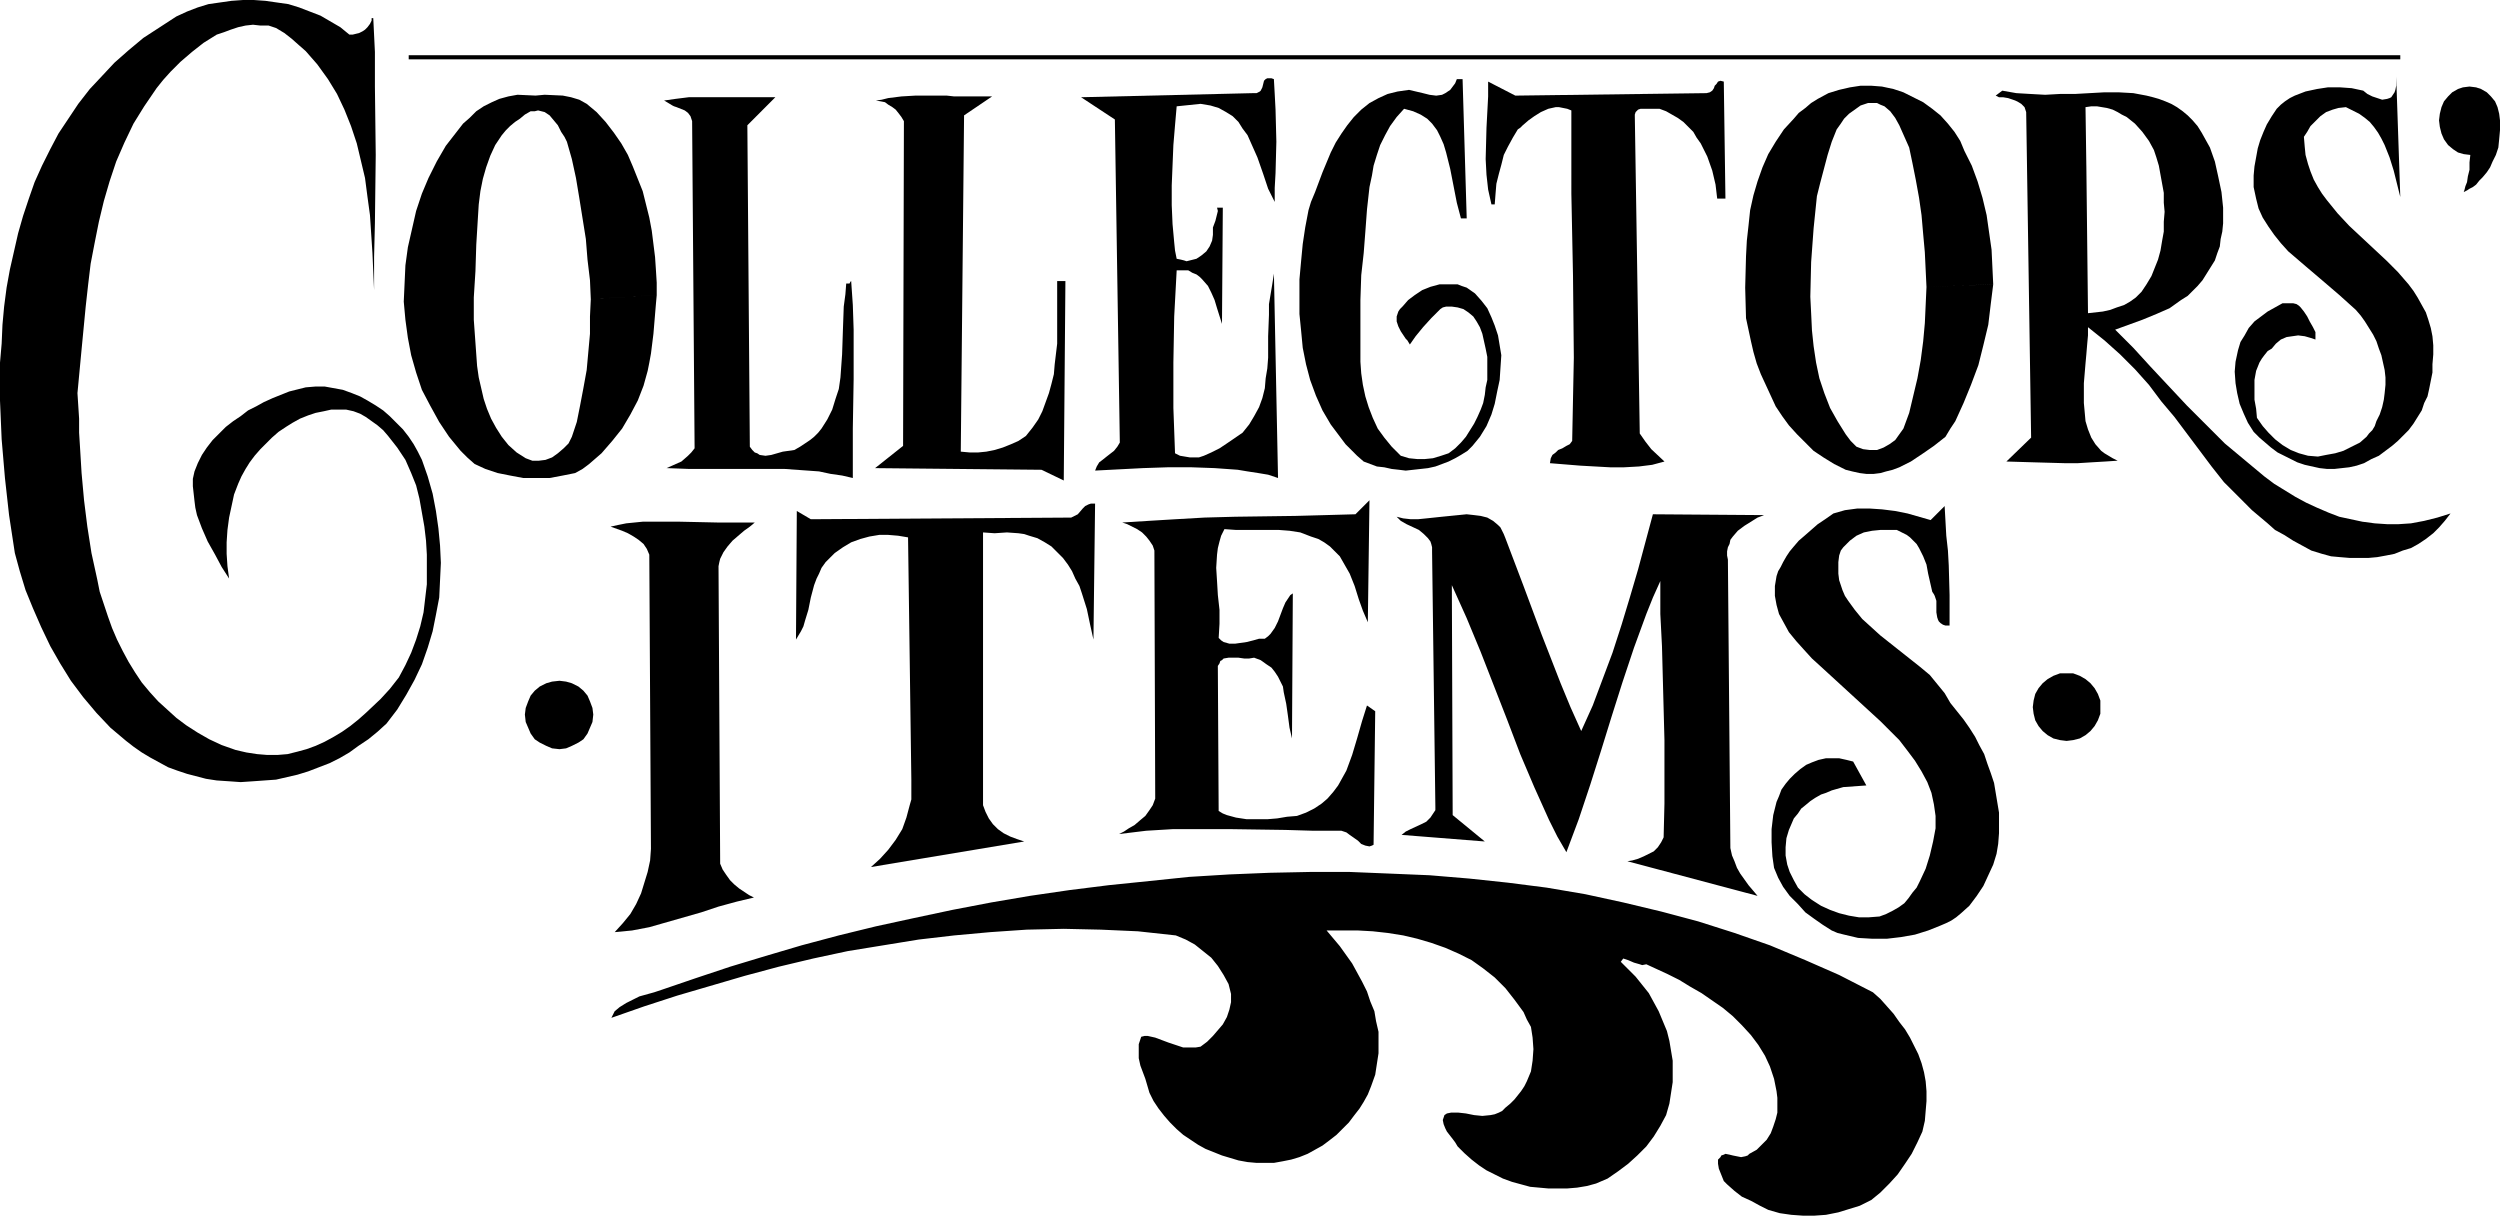 <?xml version="1.0" encoding="UTF-8" standalone="no"?>
<svg
   version="1.0"
   width="129.724mm"
   height="63.08mm"
   id="svg20"
   sodipodi:docname="Collectors' Items.wmf"
   xmlns:inkscape="http://www.inkscape.org/namespaces/inkscape"
   xmlns:sodipodi="http://sodipodi.sourceforge.net/DTD/sodipodi-0.dtd"
   xmlns="http://www.w3.org/2000/svg"
   xmlns:svg="http://www.w3.org/2000/svg">
  <sodipodi:namedview
     id="namedview20"
     pagecolor="#ffffff"
     bordercolor="#000000"
     borderopacity="0.25"
     inkscape:showpageshadow="2"
     inkscape:pageopacity="0.0"
     inkscape:pagecheckerboard="0"
     inkscape:deskcolor="#d1d1d1"
     inkscape:document-units="mm" />
  <defs
     id="defs1">
    <pattern
       id="WMFhbasepattern"
       patternUnits="userSpaceOnUse"
       width="6"
       height="6"
       x="0"
       y="0" />
  </defs>
  <path
     style="fill:#000000;fill-opacity:1;fill-rule:evenodd;stroke:none"
     d="m 409.171,32.489 0.323,28.933 1.454,-0.162 1.454,-0.162 1.454,-0.323 1.293,-0.485 1.454,-0.485 1.131,-0.647 1.131,-0.808 1.131,-1.131 0.97,-1.455 0.97,-1.616 0.646,-1.616 0.646,-1.616 0.485,-1.778 0.323,-1.94 0.323,-1.778 v -1.94 l 0.162,-1.94 -0.162,-1.778 v -1.94 l -0.323,-1.778 -0.323,-1.778 -0.323,-1.778 -0.485,-1.616 -0.485,-1.455 -0.97,-1.778 -1.293,-1.778 -1.454,-1.616 -1.616,-1.293 -0.97,-0.485 -0.808,-0.485 -0.97,-0.485 -1.131,-0.323 -0.97,-0.162 -0.97,-0.162 h -1.131 l -1.131,0.162 0.162,11.476 h -11.635 l -0.162,-10.506 -0.162,-0.485 -0.162,-0.485 -0.646,-0.647 -0.808,-0.485 -0.808,-0.323 -0.97,-0.323 -0.97,-0.162 h -0.808 l -0.646,-0.323 1.293,-0.97 2.747,0.485 2.747,0.162 2.909,0.162 2.909,-0.162 h 2.909 l 2.909,-0.162 2.909,-0.162 h 2.747 l 2.909,0.162 2.586,0.485 1.293,0.323 1.131,0.323 1.293,0.485 1.131,0.485 1.131,0.647 1.131,0.808 0.97,0.808 0.97,0.97 0.97,1.131 0.808,1.293 0.808,1.455 0.808,1.455 0.97,2.748 0.646,2.909 0.646,3.071 0.323,3.071 v 3.071 l -0.162,1.616 -0.323,1.455 -0.162,1.455 -0.485,1.293 -0.485,1.455 -0.808,1.293 -0.808,1.293 -0.808,1.293 -0.97,1.131 -0.97,0.97 -0.97,0.97 -1.293,0.808 -2.262,1.616 -2.586,1.131 -2.747,1.131 -5.333,1.94 3.555,3.556 3.394,3.718 7.11,7.597 3.717,3.718 3.717,3.718 3.878,3.233 3.878,3.233 1.939,1.455 2.101,1.293 2.101,1.293 2.101,1.131 2.101,0.97 2.262,0.97 2.101,0.808 2.262,0.485 2.262,0.485 2.424,0.323 2.424,0.162 h 2.262 l 2.424,-0.162 2.586,-0.485 2.586,-0.647 2.586,-0.808 -1.131,1.455 -1.131,1.293 -1.131,1.131 -1.454,1.131 -1.454,0.97 -1.454,0.808 -1.616,0.485 -1.616,0.647 -1.616,0.323 -1.778,0.323 -1.778,0.162 h -1.778 -1.778 l -1.939,-0.162 -1.778,-0.162 -1.778,-0.485 -2.101,-0.647 -1.778,-0.97 -1.778,-0.97 -1.778,-1.131 -1.778,-0.97 -1.454,-1.293 -3.07,-2.586 -2.747,-2.748 -2.747,-2.748 -2.424,-3.071 -2.424,-3.233 -4.848,-6.465 -2.586,-3.071 -2.424,-3.233 -2.747,-3.071 -2.909,-2.909 -3.07,-2.748 -1.616,-1.293 -1.616,-1.293 v 1.616 l -0.162,1.778 -0.162,1.94 -0.162,1.778 -0.323,3.879 v 1.94 1.94 l 0.162,1.778 0.162,1.778 0.485,1.616 0.646,1.616 0.808,1.293 1.131,1.293 0.646,0.485 1.616,0.97 0.97,0.485 -2.424,0.162 -2.747,0.162 -2.586,0.162 h -2.747 l -5.818,-0.162 -5.494,-0.162 4.848,-4.687 -0.808,-53.34 z"
     id="path1" />
  <path
     style="fill:#000000;fill-opacity:1;fill-rule:evenodd;stroke:none"
     d="m 377.82,56.249 -0.162,3.556 -0.162,3.556 -0.323,3.556 -0.485,3.718 -0.646,3.556 -0.808,3.394 -0.808,3.394 -1.131,3.071 -0.808,1.131 -0.808,1.131 -1.131,0.808 -1.131,0.647 -1.293,0.485 h -1.454 l -1.293,-0.162 -1.293,-0.485 -1.131,-1.131 -0.97,-1.293 -1.616,-2.586 -1.454,-2.586 -1.131,-2.909 -0.97,-2.909 -0.646,-3.071 -0.485,-3.233 -0.323,-3.071 -0.162,-3.394 -0.162,-3.233 0.162,-6.789 0.485,-6.627 0.646,-6.304 0.646,-2.586 1.454,-5.496 0.808,-2.586 0.97,-2.425 0.808,-1.131 0.646,-0.97 0.97,-0.97 1.131,-0.808 1.131,-0.808 1.454,-0.485 h 0.808 0.97 l 0.646,0.323 0.808,0.323 1.131,0.97 0.97,1.293 0.808,1.455 0.646,1.455 0.646,1.455 0.646,1.455 0.646,3.071 0.646,3.233 0.646,3.556 0.485,3.394 0.323,3.718 0.323,3.556 0.162,3.394 0.162,3.394 13.09,-0.485 -0.162,-3.394 -0.162,-3.394 -0.485,-3.394 -0.485,-3.394 -0.808,-3.394 -0.97,-3.233 -1.131,-3.071 -1.454,-2.909 -0.808,-1.94 -1.131,-1.778 -1.293,-1.616 -1.454,-1.616 -1.616,-1.293 -1.778,-1.293 -1.939,-0.97 -1.939,-0.97 -1.939,-0.647 -2.262,-0.485 -2.101,-0.162 h -2.101 l -2.101,0.323 -2.101,0.485 -2.101,0.647 -2.101,1.131 -1.293,0.808 -1.131,0.97 -1.293,0.97 -0.97,1.131 -1.939,2.101 -1.616,2.425 -1.454,2.425 -1.131,2.586 -0.97,2.748 -0.808,2.748 -0.646,2.909 -0.323,3.071 -0.323,2.909 -0.162,3.071 -0.162,6.142 0.162,5.981 0.97,4.526 0.485,2.101 0.646,2.263 0.808,2.101 0.97,2.101 0.97,2.101 0.97,2.101 1.293,1.94 1.293,1.778 1.616,1.778 1.616,1.616 1.616,1.616 1.939,1.293 2.101,1.293 2.262,1.131 1.293,0.323 1.454,0.323 1.293,0.162 h 1.454 l 1.293,-0.162 1.131,-0.323 1.293,-0.323 1.293,-0.485 2.262,-1.131 2.424,-1.616 2.101,-1.455 2.262,-1.778 0.97,-1.616 0.97,-1.455 1.616,-3.556 1.454,-3.556 1.454,-3.879 0.97,-3.879 0.97,-4.041 0.485,-4.041 0.485,-3.879 z"
     id="path2" />
  <path
     style="fill:#000000;fill-opacity:1;fill-rule:evenodd;stroke:none"
     d="m 115.867,58.674 -0.162,3.394 v 3.394 l -0.323,3.556 -0.323,3.556 -0.646,3.556 -0.646,3.394 -0.646,3.233 -0.97,2.909 -0.646,1.293 -0.97,0.97 -1.131,0.97 -1.131,0.808 -1.293,0.485 -1.293,0.162 h -1.293 l -1.293,-0.485 -1.778,-1.131 -1.616,-1.455 -1.293,-1.616 -1.131,-1.778 -0.97,-1.778 -0.808,-1.94 -0.646,-1.94 -0.485,-2.101 -0.485,-2.101 -0.323,-2.263 -0.323,-4.526 -0.323,-4.526 v -4.364 l 0.162,-2.586 0.162,-2.586 0.162,-5.172 0.323,-5.334 0.162,-2.586 0.323,-2.586 0.485,-2.425 0.646,-2.263 0.808,-2.263 0.97,-2.101 1.293,-1.94 0.808,-0.97 0.808,-0.808 0.97,-0.808 0.97,-0.647 0.97,-0.808 1.131,-0.647 h 0.808 l 0.646,-0.162 0.646,0.162 0.646,0.162 0.485,0.323 0.485,0.323 0.808,0.97 0.808,0.97 0.646,1.293 0.646,0.97 0.485,0.97 0.97,3.394 0.808,3.718 0.646,3.879 0.646,4.041 0.646,4.041 0.323,4.041 0.485,4.041 0.162,3.718 12.928,-0.808 v -2.425 l -0.162,-2.586 -0.162,-2.425 -0.323,-2.586 -0.323,-2.586 -0.485,-2.586 -0.646,-2.586 -0.646,-2.586 -0.97,-2.425 -0.97,-2.425 -0.97,-2.263 -1.293,-2.263 -1.454,-2.101 -1.616,-2.101 -1.778,-1.94 -1.939,-1.616 -1.454,-0.808 -1.616,-0.485 -1.616,-0.323 -3.555,-0.162 -1.778,0.162 -3.555,-0.162 -1.778,0.323 -1.778,0.485 -1.454,0.647 -1.616,0.808 -1.454,0.97 -1.293,1.293 -1.293,1.131 -1.131,1.455 -1.131,1.455 -1.131,1.455 -1.778,3.071 -1.616,3.233 -1.293,3.071 -1.131,3.394 -0.808,3.556 -0.808,3.556 -0.485,3.556 -0.162,3.556 -0.162,3.556 0.323,3.556 0.485,3.556 0.646,3.394 0.97,3.394 1.131,3.394 1.616,3.071 1.778,3.233 1.939,2.909 2.262,2.748 1.293,1.293 1.454,1.293 2.101,0.97 2.424,0.808 2.424,0.485 2.586,0.485 h 2.586 2.586 l 2.586,-0.485 2.424,-0.485 1.454,-0.808 1.293,-0.97 2.424,-2.101 2.101,-2.425 1.939,-2.425 1.616,-2.748 1.454,-2.748 1.131,-2.909 0.808,-2.909 0.323,-1.616 0.323,-1.778 0.485,-3.879 0.323,-3.879 0.162,-1.94 0.162,-1.778 z"
     id="path3" />
  <path
     style="fill:#000000;fill-opacity:1;fill-rule:evenodd;stroke:none"
     d="m 68.518,6.789 h 0.646 l 0.646,-0.162 0.646,-0.162 0.646,-0.323 0.485,-0.323 0.485,-0.485 0.485,-0.647 0.323,-0.647 V 3.556 h 0.323 l 0.323,6.627 v 6.789 l 0.162,13.416 -0.162,13.416 -0.162,6.627 v 6.465 l -0.323,-7.274 -0.485,-7.435 -0.485,-3.556 -0.485,-3.718 L 70.781,31.519 69.973,28.125 68.842,24.73 67.549,21.498 66.094,18.426 64.317,15.517 62.216,12.608 61.085,11.314 59.954,10.021 58.661,8.89 57.206,7.597 55.752,6.465 54.136,5.496 52.682,5.011 h -1.616 l -1.454,-0.162 -1.454,0.162 -1.454,0.323 -1.454,0.485 -1.293,0.485 -1.454,0.485 -1.293,0.808 -1.293,0.808 -2.262,1.778 -2.262,1.94 -1.939,1.94 -1.454,1.616 -1.293,1.616 -2.424,3.556 -2.101,3.394 -1.778,3.718 -1.616,3.718 -1.293,3.879 -1.131,3.879 -0.97,4.041 -0.808,4.041 -0.808,4.203 -0.485,4.041 -0.485,4.364 -0.808,8.405 -0.808,8.567 0.323,5.011 v 2.748 l 0.162,2.586 0.323,5.334 0.485,5.334 0.646,5.172 0.808,5.172 1.131,5.172 0.485,2.425 0.808,2.425 0.808,2.425 0.808,2.263 0.97,2.263 1.131,2.263 1.131,2.101 1.293,2.101 1.293,1.94 1.616,1.94 1.616,1.778 1.778,1.616 1.778,1.616 1.939,1.455 2.262,1.455 2.262,1.293 2.424,1.131 2.747,0.97 2.101,0.485 2.101,0.323 1.939,0.162 h 2.101 l 1.939,-0.162 1.939,-0.485 1.778,-0.485 1.778,-0.647 1.778,-0.808 1.778,-0.97 1.616,-0.97 1.616,-1.131 1.616,-1.293 1.454,-1.293 2.909,-2.748 1.778,-1.94 1.778,-2.263 1.293,-2.425 1.131,-2.425 0.97,-2.586 0.808,-2.586 0.646,-2.748 0.323,-2.748 0.323,-2.748 v -2.909 -2.909 l -0.162,-2.748 -0.323,-2.748 -0.485,-2.748 -0.485,-2.748 -0.646,-2.586 -0.97,-2.425 -1.131,-2.586 -1.616,-2.425 -1.778,-2.263 -0.97,-1.131 -1.131,-0.97 -1.131,-0.808 -1.131,-0.808 -1.131,-0.647 -1.293,-0.485 -1.454,-0.323 h -1.293 -1.616 l -1.454,0.323 -1.616,0.323 -1.454,0.485 -1.616,0.647 -1.454,0.808 -1.293,0.808 -1.454,0.97 -1.293,1.131 -1.131,1.131 -1.131,1.131 -1.131,1.293 -0.97,1.293 -0.808,1.293 -0.808,1.455 -0.646,1.455 -0.808,2.101 -0.485,2.263 -0.485,2.263 -0.323,2.425 -0.162,2.425 v 2.263 l 0.162,2.425 0.323,2.425 -1.454,-2.263 -1.293,-2.425 -1.454,-2.586 -1.131,-2.586 -0.97,-2.586 -0.323,-1.455 -0.162,-1.293 -0.162,-1.455 -0.162,-1.455 v -1.455 l 0.323,-1.455 0.646,-1.616 0.808,-1.616 0.97,-1.455 1.131,-1.455 1.293,-1.293 1.293,-1.293 1.454,-1.131 1.454,-0.97 1.454,-1.131 1.616,-0.808 1.454,-0.808 1.778,-0.808 3.232,-1.293 3.232,-0.808 1.939,-0.162 h 1.778 l 1.778,0.323 1.778,0.323 1.778,0.647 1.616,0.647 1.454,0.808 1.616,0.97 1.454,0.97 1.293,1.131 1.293,1.293 1.293,1.293 1.131,1.455 0.97,1.455 0.808,1.455 0.808,1.616 1.131,3.233 0.97,3.394 0.646,3.394 0.485,3.394 0.323,3.394 0.162,3.394 -0.162,3.394 -0.162,3.394 -0.646,3.394 -0.646,3.233 -0.97,3.233 -1.131,3.233 -1.454,3.071 -1.616,2.909 -1.778,2.909 -2.101,2.748 -1.778,1.616 -1.778,1.455 -1.939,1.293 -1.778,1.293 -1.939,1.131 -1.939,0.97 -2.101,0.808 -2.101,0.808 -2.101,0.647 -2.101,0.485 -2.101,0.485 -2.262,0.162 -2.262,0.162 -2.424,0.162 -2.262,-0.162 -2.424,-0.162 -2.101,-0.323 -3.717,-0.97 -1.939,-0.647 -1.778,-0.647 -1.778,-0.97 -1.778,-0.97 -1.616,-0.97 -1.616,-1.131 -1.454,-1.131 -3.07,-2.586 -2.747,-2.909 -2.586,-3.071 -2.424,-3.233 -2.101,-3.394 -1.939,-3.394 -1.778,-3.718 L 6.464,119.287 5.01,115.731 3.878,112.014 2.909,108.458 1.778,101.022 0.97,93.749 0.323,86.152 0,78.555 v -3.718 -3.718 l 0.323,-3.718 0.162,-3.718 0.323,-3.556 0.485,-3.718 0.646,-3.556 0.808,-3.556 0.808,-3.556 0.97,-3.394 1.131,-3.394 1.131,-3.233 1.454,-3.233 1.616,-3.233 1.616,-3.071 1.939,-2.909 1.939,-2.909 2.262,-2.909 2.424,-2.586 2.424,-2.586 L 25.21,9.86 28.118,7.435 31.35,5.334 34.582,3.233 36.683,2.263 38.784,1.455 40.885,0.808 43.147,0.485 45.41,0.162 47.672,0 h 2.101 l 2.262,0.162 2.262,0.323 2.262,0.323 2.101,0.647 2.101,0.808 2.101,0.808 1.939,1.131 1.939,1.131 z"
     id="path4" />
  <path
     style="fill:#000000;fill-opacity:1;fill-rule:evenodd;stroke:none"
     d="m 470.74,38.631 -0.646,-2.586 -0.646,-2.586 -0.808,-2.586 -0.97,-2.425 -0.646,-1.293 -0.646,-1.131 -0.808,-1.131 -0.808,-0.97 -0.97,-0.808 -1.131,-0.808 -1.293,-0.647 -1.293,-0.647 -1.454,0.162 -1.131,0.323 -1.293,0.485 -1.131,0.808 -0.97,0.97 -0.97,0.97 -0.646,1.131 -0.646,0.97 0.162,1.94 0.162,1.616 0.485,1.778 0.485,1.455 0.646,1.616 0.808,1.455 0.808,1.293 0.97,1.293 2.101,2.586 2.262,2.425 4.848,4.526 2.424,2.263 2.262,2.263 2.101,2.425 0.97,1.293 0.808,1.293 0.808,1.455 0.808,1.455 0.485,1.455 0.485,1.616 0.323,1.616 0.162,1.778 v 1.778 l -0.162,1.94 v 1.616 l -0.323,1.616 -0.323,1.616 -0.323,1.455 -0.646,1.293 -0.485,1.455 -0.808,1.293 -0.808,1.293 -0.97,1.293 -0.97,0.97 -1.131,1.131 -1.131,0.97 -1.293,0.97 -1.293,0.97 -1.454,0.647 -1.454,0.808 -1.454,0.485 -1.454,0.323 -1.454,0.162 -1.454,0.162 h -1.454 l -1.454,-0.162 -1.454,-0.323 -1.454,-0.323 -1.454,-0.485 -1.293,-0.647 -1.293,-0.647 -1.293,-0.647 -1.293,-0.97 -1.131,-0.97 -1.131,-0.97 -1.131,-1.131 -1.131,-1.778 -0.808,-1.778 -0.808,-1.94 -0.485,-2.101 -0.323,-1.94 -0.162,-2.263 0.162,-1.94 0.485,-2.263 0.485,-1.616 0.808,-1.293 0.808,-1.455 1.131,-1.293 1.293,-0.97 1.293,-0.97 1.454,-0.808 1.454,-0.808 h 0.808 0.646 0.646 l 0.646,0.162 0.485,0.323 0.323,0.323 0.646,0.808 0.646,0.97 0.485,0.97 0.646,1.131 0.485,0.97 v 1.455 l -0.97,-0.323 -1.131,-0.323 -1.293,-0.162 -1.131,0.162 -1.131,0.162 -1.131,0.485 -0.97,0.808 -0.808,0.97 -0.808,0.485 -0.646,0.808 -0.485,0.647 -0.485,0.808 -0.323,0.808 -0.323,0.808 -0.323,1.778 v 1.94 1.94 l 0.323,1.778 0.162,1.778 1.131,1.616 1.131,1.293 1.293,1.293 1.454,1.131 1.616,0.97 1.616,0.647 1.778,0.485 1.939,0.162 1.616,-0.323 1.778,-0.323 1.616,-0.485 1.616,-0.808 1.616,-0.808 1.293,-1.131 0.485,-0.647 0.646,-0.647 0.485,-0.808 0.323,-0.97 0.646,-1.293 0.485,-1.455 0.323,-1.455 0.162,-1.293 0.162,-1.616 v -1.455 l -0.162,-1.455 -0.323,-1.455 -0.323,-1.455 -0.485,-1.293 -0.485,-1.455 -0.646,-1.293 -0.808,-1.293 -0.808,-1.293 -0.808,-1.131 -0.97,-1.131 -1.616,-1.455 -1.616,-1.455 -3.394,-2.909 -3.232,-2.748 -3.394,-2.909 -1.454,-1.616 -1.293,-1.616 -1.131,-1.616 -1.131,-1.778 -0.808,-1.778 -0.485,-1.94 -0.485,-2.263 v -2.263 l 0.162,-1.778 0.323,-1.778 0.323,-1.778 0.485,-1.616 0.646,-1.616 0.646,-1.455 0.97,-1.616 0.97,-1.455 0.808,-0.808 0.808,-0.647 0.97,-0.647 0.97,-0.485 2.101,-0.808 2.262,-0.485 2.101,-0.323 h 2.424 l 2.262,0.162 2.262,0.485 0.808,0.647 0.97,0.485 0.97,0.323 0.97,0.323 0.97,-0.162 0.485,-0.162 0.323,-0.162 0.323,-0.485 0.323,-0.485 0.162,-0.485 0.162,-0.808 v -1.778 z"
     id="path5" />
  <path
     style="fill:#000000;fill-opacity:1;fill-rule:evenodd;stroke:none"
     d="m 287.648,42.833 h -1.131 l -0.808,-3.071 -1.293,-6.627 -0.808,-3.233 -0.485,-1.616 -0.646,-1.455 -0.646,-1.293 -0.97,-1.293 -0.97,-0.97 -1.293,-0.808 -1.454,-0.647 -1.778,-0.485 -1.454,1.616 -1.293,1.778 -0.97,1.778 -0.97,1.94 -0.646,1.94 -0.646,2.101 -0.323,1.94 -0.485,2.263 -0.485,4.364 -0.323,4.364 -0.323,4.203 -0.485,4.364 -0.162,4.849 v 4.849 4.849 2.425 l 0.162,2.263 0.323,2.263 0.485,2.263 0.646,2.101 0.808,2.101 0.97,2.101 1.293,1.778 1.454,1.778 1.778,1.778 1.616,0.485 1.616,0.162 h 1.454 l 1.616,-0.162 1.616,-0.485 1.454,-0.485 1.293,-0.97 1.131,-1.131 0.97,-1.131 0.808,-1.293 0.808,-1.293 0.646,-1.293 0.646,-1.455 0.485,-1.293 0.323,-1.616 0.162,-1.455 0.323,-1.455 v -1.616 -1.455 -1.455 l -0.323,-1.616 -0.323,-1.455 -0.323,-1.455 -0.485,-1.293 -0.646,-1.131 -0.646,-0.97 -0.97,-0.808 -0.97,-0.647 -1.131,-0.323 -1.131,-0.162 h -1.131 l -0.646,0.162 -0.485,0.323 -1.778,1.778 -1.616,1.778 -1.454,1.778 -1.131,1.616 -0.485,-0.808 -0.323,-0.323 -0.323,-0.485 -0.646,-0.97 -0.485,-0.97 -0.323,-0.97 v -0.97 l 0.162,-0.485 0.162,-0.485 0.323,-0.485 0.485,-0.485 1.131,-1.293 1.293,-0.97 1.454,-0.97 1.616,-0.647 1.778,-0.485 h 1.616 1.939 l 0.808,0.323 0.97,0.323 1.616,1.131 1.293,1.455 1.131,1.455 0.808,1.778 0.646,1.616 0.646,1.94 0.323,1.94 0.323,1.94 -0.162,2.425 -0.162,2.425 -0.485,2.263 -0.485,2.425 -0.646,2.101 -0.97,2.263 -1.293,2.101 -1.454,1.778 -0.97,0.97 -1.293,0.808 -1.131,0.647 -1.293,0.647 -1.293,0.485 -1.293,0.485 -1.454,0.323 -1.454,0.162 -1.454,0.162 -1.454,0.162 -1.293,-0.162 -1.454,-0.162 -1.454,-0.323 -1.454,-0.162 -1.293,-0.485 -1.293,-0.485 -1.293,-1.131 -1.131,-1.131 -1.131,-1.131 -0.97,-1.293 -1.939,-2.586 -1.616,-2.748 -1.293,-2.909 -1.131,-3.071 -0.808,-3.071 -0.646,-3.233 -0.323,-3.394 -0.323,-3.233 v -3.556 -3.233 l 0.323,-3.556 0.323,-3.394 0.485,-3.233 0.646,-3.394 0.485,-1.616 0.808,-1.94 1.454,-3.879 1.616,-3.879 0.97,-1.94 1.131,-1.778 1.131,-1.616 1.293,-1.616 1.454,-1.455 1.616,-1.293 1.778,-0.97 1.778,-0.808 1.939,-0.485 1.131,-0.162 1.131,-0.162 2.747,0.647 1.293,0.323 1.293,0.162 1.131,-0.162 0.646,-0.323 0.485,-0.323 0.485,-0.323 0.485,-0.647 0.485,-0.647 0.323,-0.808 h 1.131 z"
     id="path6" />
  <path
     style="fill:#000000;fill-opacity:1;fill-rule:evenodd;stroke:none"
     d="m 338.39,38.954 h -1.616 l -0.323,-2.748 -0.646,-2.748 -0.97,-2.748 -0.646,-1.293 -0.646,-1.293 -0.808,-1.131 -0.646,-1.131 -0.97,-0.97 -0.97,-0.97 -1.131,-0.808 -1.131,-0.647 -1.131,-0.647 -1.293,-0.485 h -0.808 -0.646 -1.454 -0.808 l -0.485,0.162 -0.323,0.323 -0.162,0.162 -0.162,0.485 v 0.323 l 0.97,62.23 1.131,1.616 1.131,1.455 2.586,2.425 -2.424,0.647 -2.586,0.323 -2.909,0.162 h -2.747 l -2.909,-0.162 -2.909,-0.162 -5.979,-0.485 0.162,-0.97 0.323,-0.647 0.646,-0.485 0.485,-0.485 0.808,-0.323 0.808,-0.485 0.646,-0.323 0.485,-0.647 0.162,-8.243 0.162,-8.082 -0.162,-16.002 -0.162,-8.082 -0.162,-8.082 V 29.903 21.659 l -0.808,-0.323 -0.808,-0.162 -0.808,-0.162 h -0.646 l -1.454,0.323 -1.454,0.647 -1.293,0.808 -1.131,0.808 -1.131,0.97 -0.485,0.485 -0.485,0.323 -0.97,1.616 -0.97,1.778 -0.808,1.616 -0.485,1.94 -0.485,1.778 -0.485,1.94 -0.162,1.94 -0.162,2.101 h -0.646 l -0.646,-2.909 -0.323,-2.909 -0.162,-3.071 0.162,-6.142 0.162,-3.071 0.162,-3.071 v -2.909 l 5.333,2.748 37.491,-0.485 0.646,-0.162 0.485,-0.323 0.323,-0.485 0.162,-0.485 0.323,-0.323 0.323,-0.485 0.485,-0.162 0.646,0.162 z"
     id="path7" />
  <path
     style="fill:#000000;fill-opacity:1;fill-rule:evenodd;stroke:none"
     d="m 249.833,15.517 0.162,2.909 0.162,3.071 0.162,6.304 -0.162,6.142 -0.162,2.909 v 2.748 l -0.646,-1.293 -0.646,-1.293 -0.97,-2.909 -1.131,-3.233 -1.293,-2.909 -0.646,-1.455 -0.97,-1.293 -0.808,-1.293 -1.131,-1.131 -1.293,-0.808 -1.454,-0.808 -1.616,-0.485 -1.939,-0.323 -4.686,0.485 -0.323,3.718 -0.323,3.879 -0.323,7.92 v 3.879 l 0.162,3.718 0.323,3.556 0.162,1.616 0.323,1.616 0.808,0.162 0.646,0.162 0.485,0.162 0.646,-0.162 1.293,-0.323 0.97,-0.647 0.97,-0.808 0.646,-0.97 0.485,-1.131 0.162,-1.131 v -0.647 -0.808 l 0.485,-1.293 0.323,-1.293 0.162,-0.647 -0.162,-0.647 h 1.131 l -0.162,22.791 -0.97,-3.071 -0.485,-1.616 -0.646,-1.455 -0.646,-1.293 -1.131,-1.293 -0.485,-0.485 -0.646,-0.485 -0.808,-0.323 -0.808,-0.485 h -2.262 l -0.485,9.052 -0.162,9.052 v 8.89 l 0.323,8.89 0.97,0.485 0.97,0.162 0.97,0.162 h 0.97 0.808 l 0.97,-0.323 1.454,-0.647 1.616,-0.808 1.454,-0.97 3.07,-2.101 1.293,-1.616 0.97,-1.616 0.97,-1.778 0.646,-1.778 0.485,-1.94 0.162,-1.94 0.323,-1.94 0.162,-2.101 v -4.203 l 0.162,-4.203 v -2.101 l 0.323,-1.94 0.323,-1.94 0.323,-2.101 0.808,40.086 -1.939,-0.647 -1.939,-0.323 -2.101,-0.323 -1.939,-0.323 -4.525,-0.323 -4.525,-0.162 h -4.686 l -4.848,0.162 -9.373,0.485 0.323,-0.808 0.485,-0.808 0.646,-0.485 0.808,-0.647 1.454,-1.131 0.646,-0.808 0.485,-0.808 -0.97,-63.361 -6.626,-4.364 33.936,-0.808 h 0.485 l 0.323,-0.162 0.323,-0.162 0.162,-0.162 0.323,-0.647 0.162,-0.647 0.162,-0.647 0.323,-0.323 0.323,-0.162 h 0.323 0.485 z"
     id="path8" />
  <path
     style="fill:#000000;fill-opacity:1;fill-rule:evenodd;stroke:none"
     d="m 189.072,22.629 -0.646,65.947 1.778,0.162 h 1.616 l 1.616,-0.162 1.616,-0.323 1.616,-0.485 1.616,-0.647 1.454,-0.647 1.454,-0.97 1.293,-1.616 1.131,-1.616 0.808,-1.616 0.646,-1.778 0.646,-1.778 0.485,-1.778 0.485,-1.94 0.162,-1.94 0.485,-4.041 v -4.041 -8.243 h 1.616 l -0.323,39.116 -4.363,-2.101 -32.643,-0.323 5.494,-4.364 0.162,-63.684 -0.485,-0.808 -0.485,-0.647 -0.646,-0.808 -0.646,-0.485 -0.808,-0.485 -0.646,-0.485 -0.808,-0.162 -0.97,-0.162 1.131,-0.162 1.293,-0.323 2.586,-0.323 2.747,-0.162 h 3.07 3.07 l 1.454,0.162 h 1.616 2.909 2.909 z"
     id="path9" />
  <path
     style="fill:#000000;fill-opacity:1;fill-rule:evenodd;stroke:none"
     d="m 146.571,24.569 0.485,63.038 0.485,0.647 0.485,0.485 0.485,0.162 0.485,0.323 1.131,0.162 1.131,-0.162 1.131,-0.323 1.131,-0.323 1.131,-0.162 1.131,-0.162 1.131,-0.647 0.97,-0.647 0.97,-0.647 0.808,-0.647 0.808,-0.808 0.646,-0.808 1.131,-1.778 0.97,-1.94 0.646,-2.101 0.646,-1.94 0.323,-2.263 0.162,-2.263 0.162,-2.263 0.162,-4.849 0.162,-4.526 0.323,-2.425 0.162,-2.101 h 0.323 0.323 l 0.162,-0.323 0.162,-0.162 0.323,4.687 0.162,4.849 v 9.698 l -0.162,9.698 v 9.698 l -2.101,-0.485 -2.262,-0.323 -2.262,-0.485 -2.262,-0.162 -4.525,-0.323 h -4.848 -4.848 -4.525 -4.525 l -4.363,-0.162 1.454,-0.647 1.454,-0.647 1.293,-1.131 0.646,-0.647 0.646,-0.808 -0.485,-64.169 -0.323,-0.97 -0.485,-0.647 -0.646,-0.485 -0.808,-0.323 -0.808,-0.323 -0.485,-0.162 -0.323,-0.162 -0.808,-0.485 -0.808,-0.485 1.131,-0.162 1.131,-0.162 2.586,-0.323 h 2.586 2.909 5.818 5.656 z"
     id="path10" />
  <path
     style="fill:#000000;fill-opacity:1;fill-rule:evenodd;stroke:none"
     d="m 268.256,122.035 -0.97,-2.263 -0.808,-2.263 -0.808,-2.586 -0.97,-2.425 -1.293,-2.263 -0.646,-1.131 -0.97,-0.97 -0.97,-0.97 -1.131,-0.808 -1.131,-0.647 -1.454,-0.485 -2.101,-0.808 -2.101,-0.323 -2.101,-0.162 h -1.939 -2.101 -2.101 -2.262 l -2.262,-0.162 -0.646,1.293 -0.323,1.131 -0.323,1.293 -0.162,1.293 -0.162,2.586 0.162,2.586 0.162,2.748 0.323,2.909 v 2.748 l -0.162,2.748 0.485,0.485 0.485,0.323 1.131,0.323 h 1.131 l 1.131,-0.162 1.131,-0.162 1.293,-0.323 1.131,-0.323 h 1.131 l 0.646,-0.485 0.485,-0.485 0.808,-1.131 0.646,-1.293 0.485,-1.293 0.485,-1.293 0.485,-1.131 0.646,-0.97 0.323,-0.485 0.485,-0.323 -0.162,28.448 -0.485,-2.101 -0.323,-2.425 -0.323,-2.263 -0.485,-2.263 -0.162,-1.131 -0.485,-0.97 -0.485,-0.97 -0.646,-0.97 -0.646,-0.808 -0.97,-0.647 -1.131,-0.808 -1.293,-0.485 -0.97,0.162 h -0.97 l -1.131,-0.162 h -0.97 -0.97 l -0.97,0.162 -0.323,0.323 -0.323,0.162 -0.162,0.485 -0.323,0.485 0.162,28.448 0.808,0.485 0.808,0.323 1.778,0.485 2.101,0.323 h 1.939 2.101 l 1.939,-0.162 1.939,-0.323 1.939,-0.162 1.778,-0.647 1.616,-0.808 1.454,-0.97 1.131,-0.97 1.131,-1.293 0.97,-1.293 0.808,-1.455 0.808,-1.455 1.131,-3.071 0.97,-3.233 0.97,-3.394 0.97,-3.071 1.616,1.131 -0.323,26.185 -0.323,0.162 -0.485,0.162 -0.808,-0.162 -0.808,-0.323 -0.646,-0.647 -1.616,-1.131 -0.646,-0.485 -0.97,-0.323 h -5.494 l -5.494,-0.162 -11.15,-0.162 h -5.494 -5.333 l -5.333,0.323 -5.333,0.647 0.97,-0.485 0.97,-0.647 1.131,-0.647 1.131,-0.97 0.97,-0.808 0.808,-1.131 0.646,-0.97 0.485,-1.293 -0.162,-48.652 -0.323,-0.97 -0.646,-0.97 -0.646,-0.808 -0.808,-0.808 -0.97,-0.647 -0.97,-0.485 -0.97,-0.485 -0.97,-0.323 2.586,-0.162 2.586,-0.162 5.333,-0.323 5.656,-0.323 5.979,-0.162 11.797,-0.162 5.979,-0.162 5.818,-0.162 2.747,-2.748 z"
     id="path11" />
  <path
     style="fill:#000000;fill-opacity:1;fill-rule:evenodd;stroke:none"
     d="m 382.345,122.681 h -0.808 l -0.485,-0.162 -0.485,-0.323 -0.323,-0.323 -0.162,-0.323 -0.162,-0.485 -0.162,-0.97 v -1.131 -1.131 l -0.323,-0.97 -0.162,-0.323 -0.323,-0.485 -0.808,-3.556 -0.323,-1.778 -0.646,-1.616 -0.808,-1.616 -0.485,-0.808 -0.646,-0.647 -0.646,-0.647 -0.646,-0.485 -0.97,-0.485 -0.97,-0.485 h -1.616 -1.616 l -1.616,0.162 -1.616,0.323 -1.454,0.647 -0.646,0.485 -0.646,0.485 -0.646,0.647 -0.646,0.647 -0.485,0.647 -0.323,0.97 -0.162,1.293 v 1.131 1.131 l 0.162,1.293 0.323,0.97 0.323,0.97 0.485,1.131 0.646,0.97 1.293,1.778 1.454,1.778 1.778,1.616 1.778,1.616 3.878,3.071 3.878,3.071 1.939,1.616 1.454,1.778 1.454,1.778 1.131,1.94 1.293,1.616 1.293,1.616 1.131,1.616 1.131,1.778 0.808,1.616 0.97,1.778 0.646,1.94 0.646,1.778 0.646,1.94 0.323,1.94 0.323,1.94 0.323,1.94 v 2.101 1.94 l -0.162,2.101 -0.323,1.94 -0.646,2.101 -0.97,2.101 -0.97,2.101 -1.293,1.94 -1.454,1.94 -1.616,1.455 -0.97,0.808 -0.97,0.647 -0.97,0.485 -1.131,0.485 -2.424,0.97 -2.586,0.808 -2.747,0.485 -2.747,0.323 h -2.909 l -2.747,-0.162 -2.747,-0.647 -1.293,-0.323 -1.131,-0.485 -1.778,-1.131 -1.616,-1.131 -1.778,-1.293 -1.454,-1.616 -1.616,-1.616 -1.293,-1.778 -0.97,-1.778 -0.808,-1.94 -0.323,-2.263 -0.162,-2.748 v -2.586 l 0.323,-2.748 0.323,-1.293 0.323,-1.293 0.485,-1.131 0.485,-1.293 0.808,-1.131 0.808,-0.97 0.97,-0.97 1.131,-0.97 1.131,-0.808 1.131,-0.485 1.293,-0.485 1.454,-0.323 h 1.293 1.293 l 1.454,0.323 1.293,0.323 2.586,4.687 -2.262,0.162 -2.262,0.162 -2.262,0.647 -1.131,0.485 -0.97,0.323 -1.131,0.647 -0.97,0.647 -0.97,0.808 -0.808,0.647 -0.646,0.97 -0.808,0.97 -0.485,1.131 -0.485,1.131 -0.485,1.616 -0.162,1.778 v 1.616 l 0.323,1.778 0.485,1.455 0.808,1.616 0.808,1.455 1.293,1.293 1.454,1.131 1.778,1.131 1.778,0.808 1.778,0.647 1.939,0.485 1.939,0.323 h 1.939 l 2.101,-0.162 1.293,-0.485 1.293,-0.647 1.131,-0.647 1.131,-0.808 0.808,-0.97 0.808,-1.131 0.808,-0.97 0.646,-1.293 1.131,-2.425 0.808,-2.586 0.646,-2.748 0.485,-2.586 v -1.293 -1.131 l -0.323,-2.263 -0.485,-2.263 -0.808,-2.101 -1.131,-2.101 -1.293,-2.101 -1.454,-1.94 -1.616,-2.101 -1.778,-1.778 -1.939,-1.94 -3.878,-3.556 -3.878,-3.556 -3.878,-3.556 -1.778,-1.616 -1.616,-1.778 -1.454,-1.616 -1.454,-1.778 -0.97,-1.778 -0.97,-1.778 -0.485,-1.778 -0.323,-1.778 v -1.94 l 0.162,-0.97 0.162,-0.97 0.323,-0.97 0.485,-0.808 0.485,-0.97 0.646,-1.131 0.646,-0.97 0.808,-0.97 0.97,-1.131 1.131,-0.97 1.293,-1.131 1.293,-1.131 1.454,-0.97 1.616,-1.131 2.262,-0.647 2.424,-0.323 h 2.424 l 2.424,0.162 2.586,0.323 2.424,0.485 2.262,0.647 2.262,0.647 2.747,-2.748 0.323,5.819 0.323,2.909 0.162,2.909 0.162,5.819 v 2.909 z"
     id="path12" />
  <path
     style="fill:#000000;fill-opacity:1;fill-rule:evenodd;stroke:none"
     d="m 214.443,125.429 -0.646,-2.909 -0.646,-3.071 -0.97,-3.071 -0.485,-1.455 -0.808,-1.455 -0.646,-1.455 -0.808,-1.293 -0.97,-1.293 -1.131,-1.131 -1.131,-1.131 -1.293,-0.808 -1.454,-0.808 -1.616,-0.485 -0.97,-0.323 -1.131,-0.162 -2.262,-0.162 -2.424,0.162 -2.262,-0.162 v 53.501 l 0.485,1.293 0.646,1.293 0.808,1.131 0.97,0.97 1.131,0.808 1.293,0.647 1.293,0.485 1.454,0.485 -30.058,5.011 1.778,-1.616 1.616,-1.778 1.454,-1.94 1.293,-2.101 0.808,-2.263 0.646,-2.425 0.323,-1.131 v -1.293 -1.293 -1.293 l -0.646,-47.521 -1.939,-0.323 -1.939,-0.162 h -1.778 l -1.939,0.323 -1.778,0.485 -1.778,0.647 -1.616,0.97 -1.616,1.131 -0.97,0.97 -0.808,0.808 -0.808,1.131 -0.485,1.131 -0.485,0.97 -0.485,1.293 -0.646,2.425 -0.485,2.425 -0.646,2.101 -0.323,1.131 -0.485,0.97 -0.485,0.808 -0.485,0.808 0.162,-25.215 2.747,1.616 51.066,-0.323 0.646,-0.323 0.646,-0.323 0.97,-1.131 0.485,-0.485 0.646,-0.323 0.485,-0.162 h 0.808 z"
     id="path13" />
  <path
     style="fill:#000000;fill-opacity:1;fill-rule:evenodd;stroke:none"
     d="m 345.985,101.022 -1.293,0.485 -1.293,0.808 -1.293,0.808 -1.293,0.97 -0.97,1.131 -0.485,0.647 -0.162,0.808 -0.323,0.647 -0.162,0.808 v 0.808 l 0.162,0.808 0.485,56.572 0.323,1.455 0.485,1.131 0.485,1.293 0.646,1.131 1.616,2.263 1.778,2.101 -25.533,-6.789 0.97,-0.162 1.131,-0.323 1.131,-0.485 0.97,-0.485 0.97,-0.485 0.808,-0.808 0.646,-0.97 0.485,-0.97 0.162,-6.627 v -6.304 -6.142 l -0.162,-6.142 -0.323,-12.284 -0.323,-6.304 v -6.465 l -1.454,3.233 -1.293,3.233 -2.424,6.627 -2.262,6.789 -2.101,6.627 -2.101,6.789 -2.101,6.627 -2.262,6.789 -2.424,6.465 -1.778,-3.071 -1.616,-3.233 -2.909,-6.465 -2.747,-6.465 -2.586,-6.789 -5.171,-13.254 -2.747,-6.627 -2.909,-6.465 0.162,45.096 6.302,5.172 -16.322,-1.293 0.808,-0.647 0.97,-0.485 2.101,-0.97 0.97,-0.485 0.808,-0.808 0.646,-0.97 0.323,-0.485 v -0.647 l -0.646,-50.107 v -0.808 l -0.162,-0.647 -0.162,-0.485 -0.485,-0.647 -0.808,-0.808 -0.97,-0.808 -2.424,-1.131 -1.131,-0.647 -0.808,-0.808 1.293,0.323 1.454,0.162 h 1.454 l 1.616,-0.162 3.07,-0.323 3.232,-0.323 1.616,-0.162 1.454,0.162 1.293,0.162 1.293,0.323 1.131,0.647 0.97,0.808 0.485,0.485 0.323,0.647 0.323,0.647 0.323,0.808 3.555,9.375 3.555,9.537 3.717,9.537 1.939,4.687 2.101,4.687 2.262,-5.011 1.939,-5.172 1.939,-5.172 1.778,-5.496 1.616,-5.334 1.616,-5.496 2.909,-10.83 z"
     id="path14" />
  <path
     style="fill:#000000;fill-opacity:1;fill-rule:evenodd;stroke:none"
     d="m 148.025,102.477 -0.97,0.808 -1.131,0.808 -2.262,1.94 -0.97,1.131 -0.808,1.131 -0.646,1.293 -0.162,0.647 -0.162,0.808 0.323,58.35 0.485,1.131 0.646,0.97 0.808,1.131 0.808,0.808 0.97,0.808 0.97,0.647 0.97,0.647 0.97,0.485 -3.394,0.808 -3.555,0.97 -3.394,1.131 -3.394,0.97 -3.394,0.97 -3.394,0.97 -3.394,0.647 -3.394,0.323 1.616,-1.778 1.454,-1.778 1.131,-1.94 0.97,-2.101 0.646,-2.101 0.646,-2.101 0.485,-2.263 0.162,-2.263 -0.323,-57.704 -0.485,-1.131 -0.646,-0.97 -0.97,-0.808 -0.97,-0.647 -1.131,-0.647 -1.131,-0.485 -2.262,-0.808 1.454,-0.323 1.616,-0.323 3.232,-0.323 h 3.555 3.717 l 7.434,0.162 h 3.717 z"
     id="path15" />
  <path
     style="fill:#000000;fill-opacity:1;fill-rule:evenodd;stroke:none"
     d="m 367.316,194.609 1.454,1.293 1.293,1.455 1.293,1.455 1.131,1.616 1.131,1.455 0.97,1.616 0.808,1.616 0.808,1.616 0.646,1.778 0.485,1.778 0.323,1.778 0.162,1.94 v 1.94 l -0.162,1.94 -0.162,1.94 -0.485,2.101 -0.97,2.101 -1.131,2.263 -1.293,1.94 -1.454,2.101 -1.616,1.778 -1.778,1.778 -1.778,1.455 -2.262,1.131 -2.101,0.647 -2.101,0.647 -2.424,0.485 -2.262,0.162 h -2.262 l -2.262,-0.162 -2.262,-0.323 -2.262,-0.647 -1.616,-0.808 -1.778,-0.97 -1.778,-0.808 -1.454,-1.131 -1.454,-1.293 -0.646,-0.647 -0.323,-0.808 -0.323,-0.808 -0.323,-0.808 -0.162,-0.97 v -0.808 l 0.485,-0.485 0.162,-0.323 0.485,-0.162 0.323,-0.162 0.808,0.162 0.646,0.162 0.808,0.162 0.808,0.162 0.808,-0.162 0.485,-0.162 0.323,-0.323 1.454,-0.808 0.97,-0.97 0.97,-0.97 0.808,-1.293 0.485,-1.293 0.485,-1.455 0.323,-1.293 v -1.616 -1.293 l -0.162,-1.293 -0.485,-2.425 -0.808,-2.425 -0.97,-2.101 -1.293,-2.101 -1.454,-1.94 -1.778,-1.94 -1.778,-1.778 -1.939,-1.616 -2.101,-1.455 -2.101,-1.455 -2.262,-1.293 -2.101,-1.293 -2.262,-1.131 -2.101,-0.97 -2.101,-0.97 -0.808,0.162 -0.485,-0.162 -1.131,-0.323 -1.131,-0.485 -0.97,-0.323 -0.485,0.647 1.454,1.455 1.454,1.455 1.293,1.616 1.293,1.616 0.97,1.778 0.97,1.778 0.808,1.94 0.808,1.94 0.485,1.94 0.323,1.94 0.323,1.94 v 2.101 2.101 l -0.323,2.101 -0.323,2.101 -0.646,2.263 -1.131,2.101 -1.293,2.101 -1.454,1.94 -1.778,1.778 -1.778,1.616 -1.939,1.455 -2.101,1.455 -2.262,0.97 -1.778,0.485 -1.939,0.323 -1.939,0.162 h -1.778 -1.939 l -1.778,-0.162 -1.778,-0.162 -1.778,-0.485 -1.778,-0.485 -1.778,-0.647 -1.616,-0.808 -1.616,-0.808 -1.454,-0.97 -1.454,-1.131 -1.454,-1.293 -1.293,-1.293 -0.485,-0.808 -0.485,-0.647 -1.131,-1.455 -0.323,-0.647 -0.323,-0.808 -0.162,-0.808 0.323,-0.97 0.485,-0.323 0.808,-0.162 h 0.646 0.808 l 1.454,0.162 0.808,0.162 0.808,0.162 1.616,0.162 1.616,-0.162 0.808,-0.162 0.808,-0.323 0.646,-0.323 0.646,-0.647 0.97,-0.808 0.808,-0.808 0.646,-0.808 0.646,-0.808 0.646,-0.97 0.485,-0.97 0.808,-1.94 0.323,-2.101 0.162,-2.263 -0.162,-2.263 -0.323,-2.101 -0.808,-1.455 -0.646,-1.455 -1.778,-2.425 -1.778,-2.263 -2.101,-2.101 -2.262,-1.778 -2.262,-1.616 -2.586,-1.293 -2.586,-1.131 -2.747,-0.97 -2.747,-0.808 -2.747,-0.647 -3.07,-0.485 -2.909,-0.323 -2.909,-0.162 h -3.07 -3.07 l 2.586,3.071 2.424,3.394 0.97,1.778 0.97,1.778 0.97,1.94 0.646,1.94 0.808,1.94 0.323,1.94 0.485,2.101 v 2.101 2.101 l -0.323,2.101 -0.323,2.101 -0.808,2.263 -0.646,1.616 -0.808,1.455 -0.808,1.293 -1.131,1.455 -0.97,1.293 -1.293,1.293 -1.131,1.131 -1.454,1.131 -1.293,0.97 -1.454,0.808 -1.454,0.808 -1.616,0.647 -1.616,0.485 -1.616,0.323 -1.778,0.323 h -1.616 -1.778 l -1.778,-0.162 -1.778,-0.323 -1.616,-0.485 -1.616,-0.485 -1.616,-0.647 -1.616,-0.647 -1.454,-0.808 -1.454,-0.97 -1.454,-0.97 -1.293,-1.131 -1.293,-1.293 -1.131,-1.293 -1.131,-1.455 -0.97,-1.455 -0.808,-1.616 -0.808,-2.748 -0.97,-2.586 -0.323,-1.455 v -1.293 -1.455 l 0.485,-1.455 0.646,-0.162 h 0.646 l 1.454,0.323 1.293,0.485 1.293,0.485 1.454,0.485 1.454,0.485 h 0.808 0.808 0.808 l 0.97,-0.162 1.293,-0.97 1.131,-1.131 0.97,-1.131 0.97,-1.131 0.808,-1.455 0.485,-1.455 0.323,-1.455 v -1.616 l -0.485,-1.94 -0.97,-1.778 -1.131,-1.778 -1.293,-1.616 -1.616,-1.293 -1.616,-1.293 -1.778,-0.97 -1.939,-0.808 -7.434,-0.808 -7.272,-0.323 -7.272,-0.162 -7.272,0.162 -7.11,0.485 -7.11,0.647 -6.949,0.808 -6.949,1.131 -6.949,1.131 -6.787,1.455 -6.787,1.616 -6.626,1.778 -6.626,1.94 -6.626,1.94 -6.464,2.101 -6.464,2.263 0.646,-1.293 0.97,-0.808 1.293,-0.808 1.293,-0.647 1.293,-0.647 2.909,-0.808 1.454,-0.485 6.626,-2.263 6.787,-2.263 6.949,-2.101 7.11,-2.101 7.272,-1.94 7.272,-1.778 7.434,-1.616 7.595,-1.616 7.595,-1.455 7.595,-1.293 7.757,-1.131 7.757,-0.97 7.918,-0.808 7.757,-0.808 7.918,-0.485 7.918,-0.323 7.918,-0.162 h 7.757 l 7.918,0.323 7.757,0.323 7.757,0.647 7.595,0.808 7.595,0.97 7.595,1.293 7.434,1.616 7.434,1.778 7.272,1.94 7.11,2.263 6.949,2.425 6.949,2.909 6.626,2.909 z"
     id="path16" />
  <path
     style="fill:#000000;fill-opacity:1;fill-rule:evenodd;stroke:none"
     d="M 80.154,11.638 H 470.74 V 10.83 H 80.154 Z"
     id="path17" />
  <path
     style="fill:#000000;fill-opacity:1;fill-rule:evenodd;stroke:none"
     d="m 109.726,146.927 1.293,-0.162 1.131,-0.485 1.293,-0.647 0.97,-0.647 0.808,-1.131 0.485,-1.131 0.485,-1.131 0.162,-1.455 -0.162,-1.293 -0.485,-1.293 -0.485,-1.131 -0.808,-0.97 -0.97,-0.808 -1.293,-0.647 -1.131,-0.323 -1.293,-0.162 -1.454,0.162 -1.131,0.323 -1.293,0.647 -0.97,0.808 -0.808,0.97 -0.485,1.131 -0.485,1.293 -0.162,1.293 0.162,1.455 0.485,1.131 0.485,1.131 0.808,1.131 0.97,0.647 1.293,0.647 1.131,0.485 z"
     id="path18" />
  <path
     style="fill:#000000;fill-opacity:1;fill-rule:evenodd;stroke:none"
     d="m 405.292,145.31 1.293,-0.162 1.293,-0.323 1.131,-0.647 0.97,-0.808 0.808,-0.97 0.646,-1.131 0.485,-1.293 v -1.293 -1.293 l -0.485,-1.293 -0.646,-1.131 -0.808,-0.97 -0.97,-0.808 -1.131,-0.647 -1.293,-0.485 h -1.293 -1.293 l -1.293,0.485 -1.131,0.647 -0.97,0.808 -0.808,0.97 -0.646,1.131 -0.323,1.293 -0.162,1.293 0.162,1.293 0.323,1.293 0.646,1.131 0.808,0.97 0.97,0.808 1.131,0.647 1.293,0.323 z"
     id="path19" />
  <path
     style="fill:#000000;fill-opacity:1;fill-rule:evenodd;stroke:none"
     d="m 483.183,37.823 v -0.162 l 0.162,-0.485 0.162,-0.647 0.323,-0.808 0.162,-1.131 0.323,-1.293 v -1.455 l 0.162,-1.455 -1.293,-0.162 -1.131,-0.323 -0.97,-0.647 -0.97,-0.808 -0.808,-1.131 -0.485,-1.131 -0.323,-1.293 -0.162,-1.293 0.162,-1.293 0.323,-1.293 0.485,-1.131 0.808,-0.97 0.808,-0.808 1.131,-0.647 0.97,-0.323 1.293,-0.162 1.293,0.162 0.97,0.323 1.131,0.647 0.808,0.808 0.808,0.97 0.485,1.131 0.323,1.293 0.162,1.293 v 1.94 l -0.162,1.778 -0.162,1.616 -0.485,1.455 -0.646,1.293 -0.485,1.131 -0.646,0.97 -0.808,0.97 -0.646,0.647 -0.646,0.808 -0.646,0.485 -0.646,0.323 -0.485,0.323 -0.323,0.162 -0.323,0.162 z"
     id="path20" />
</svg>

